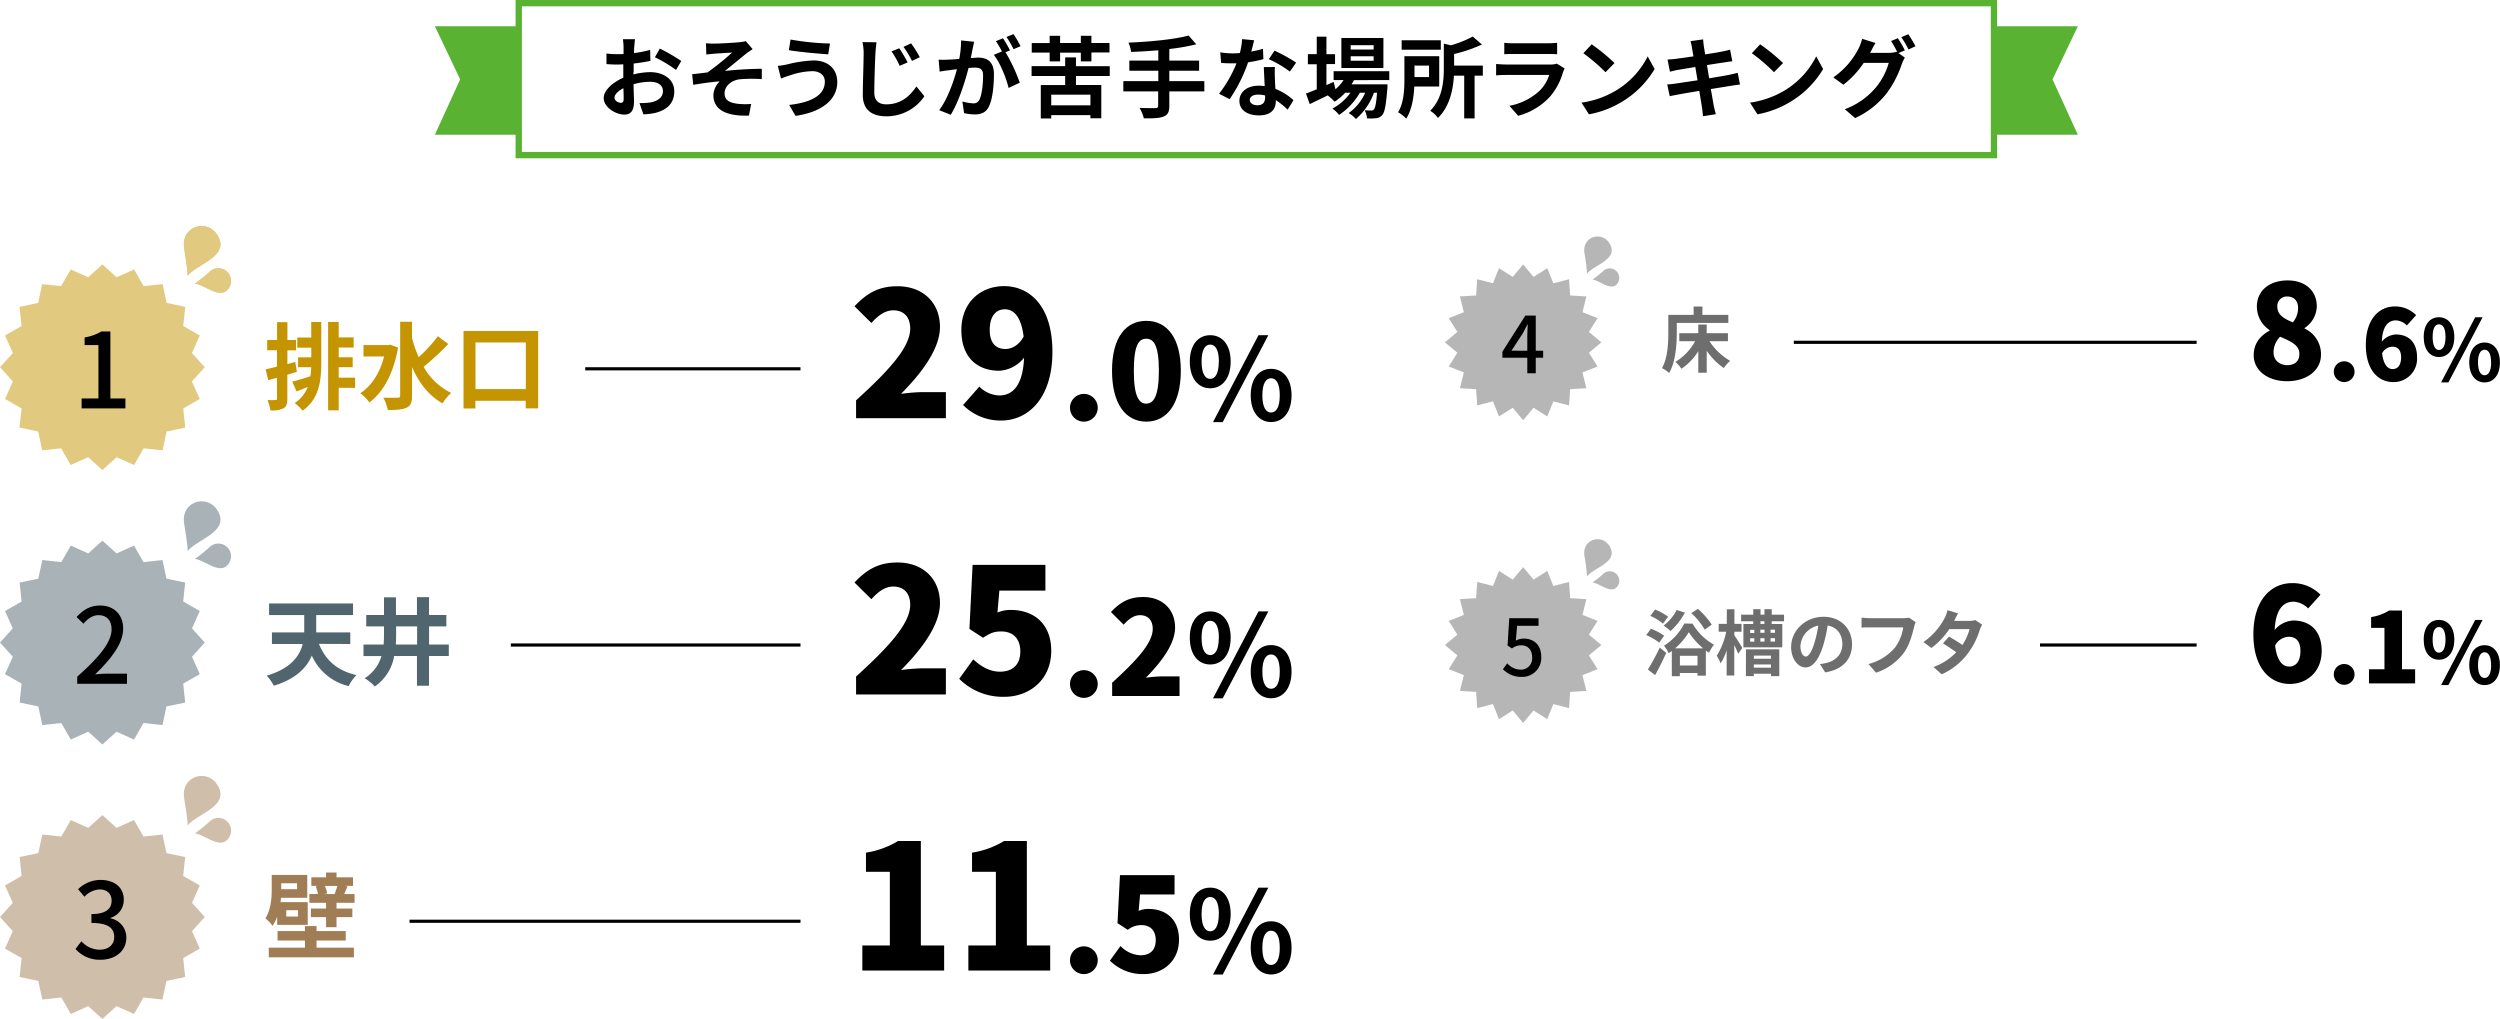 <svg xmlns="http://www.w3.org/2000/svg" viewBox="0 0 789.71 321.86"><defs><style>.cls-1,.cls-11{fill:none;stroke-miterlimit:10;}.cls-1{stroke:#59b231;stroke-width:2px;}.cls-2{fill:#59b231;}.cls-3{fill:#c49500;}.cls-4{fill:#e1ca80;}.cls-5{fill:#51656f;}.cls-6{fill:#a8b2b7;}.cls-7{fill:#a07d54;}.cls-8{fill:#cfbea9;}.cls-9{fill:#6e6e6e;}.cls-10{fill:#b6b6b6;}.cls-11{stroke:#000;}</style></defs><title>アセット 7</title><g id="レイヤー_2" data-name="レイヤー 2"><g id="layout"><rect class="cls-1" x="163.86" y="1" width="466" height="48"/><polygon class="cls-2" points="656.36 42.57 629.86 42.57 629.86 8.29 656.36 8.29 648.36 25.07 656.36 42.57"/><polygon class="cls-2" points="137.36 42.57 163.86 42.57 163.86 8.29 137.36 8.29 145.36 25.07 137.36 42.57"/><path d="M200.05,23.52a22.4,22.4,0,0,1,5.32-.73c4.23,0,7.62,2.24,7.62,6.05,0,3.28-1.71,5.77-6.14,6.86a22.14,22.14,0,0,1-3.61.42L202,32.56a20.94,20.94,0,0,0,3.41-.19c2.21-.39,4-1.51,4-3.53s-1.66-3-4.07-3a19.47,19.47,0,0,0-5.2.76c0,2.18.14,4.34.14,5.29,0,3.42-1.26,4.31-3.06,4.31-2.71,0-6.52-2.29-6.52-5.23,0-2.41,2.8-4.93,6.19-6.42,0-.64,0-1.28,0-1.93V20.33c-.53,0-1,.05-1.48.05a34.93,34.93,0,0,1-3.84-.14l0-3.33a28.17,28.17,0,0,0,3.8.2c.51,0,1,0,1.6-.06,0-1,0-1.76,0-2.27a22.83,22.83,0,0,0-.2-2.4h3.81c-.06.5-.17,1.7-.23,2.38s-.05,1.28-.08,2a33.89,33.89,0,0,0,5.1-1l.08,3.47c-1.57.33-3.47.64-5.29.84,0,.84,0,1.68,0,2.49ZM197,31.28c0-.68,0-1.94-.09-3.42-1.68.9-2.8,2-2.8,3s1.29,1.62,2,1.62C196.63,32.48,197,32.23,197,31.28Zm11.42-15.94a60.45,60.45,0,0,1,6.78,3.92l-1.65,2.83a43.42,43.42,0,0,0-6.67-4Z"/><path d="M225.64,13.78c1.15,0,6.33-.26,8-.45a11.63,11.63,0,0,0,1.93-.34l2.18,2.55c-.58.36-1.59,1-2.18,1.51-2,1.6-4.7,3.87-6.58,5.35,3.72-.39,8.29-.67,11.65-.67V25a43.07,43.07,0,0,0-7.11.06c-2.52.36-4.65,2.16-4.65,4.42s1.71,3,4.2,3.31a23,23,0,0,0,4.2.05l-.7,3.67c-7.11.28-11.23-1.85-11.23-6.44a6.47,6.47,0,0,1,2-4.37c-2.52.2-5.6.62-8.37,1.1l-.34-3.36c1.48-.14,3.42-.4,4.84-.56a85.88,85.88,0,0,0,7.79-6.28c-1.15.09-4.54.26-5.66.37-.67.05-1.62.14-2.49.25L223,13.66A25.66,25.66,0,0,0,225.64,13.78Z"/><path d="M256.58,22.48a23.29,23.29,0,0,0-7.19,1.38c-.82.22-1.88.64-2.69.95l-1-4a26.08,26.08,0,0,0,3-.47A38.23,38.23,0,0,1,257,19.1c4.4,0,7.48,2.52,7.48,6.83,0,5.91-5.49,9.6-13.19,10.67l-2-3.45c6.86-.78,11.26-3,11.26-7.36C260.59,24,259.19,22.48,256.58,22.48Zm5.6-8.73-.56,3.41c-3.24-.22-9.27-.75-12.43-1.31l.53-3.36A82,82,0,0,0,262.18,13.75Z"/><path d="M276.88,13.36c-.16,1.17-.3,2.6-.36,3.69-.14,3-.34,8.77-.34,12.21,0,2.77,1.68,3.7,3.81,3.7,4.59,0,7.48-2.64,9.49-5.66L292,30.41a14.41,14.41,0,0,1-12,6.33c-4.53,0-7.45-2-7.45-6.72,0-3.73.26-10.59.26-13a16.64,16.64,0,0,0-.37-3.72Zm9.83,6.35-2.52,1.09a27,27,0,0,0-2.57-4.56l2.43-1A44.76,44.76,0,0,1,286.71,19.71Zm3.84-1.65-2.47,1.18a28,28,0,0,0-2.69-4.43l2.41-1.12A37.8,37.8,0,0,1,290.55,18.06Z"/><path d="M307.71,13.19c-.14.73-.33,1.59-.48,2.29s-.36,1.82-.56,2.83c.93,0,1.74-.11,2.3-.11,2.94,0,5,1.32,5,5.29,0,3.28-.39,7.7-1.57,10.11-.92,1.93-2.43,2.55-4.56,2.55a16.11,16.11,0,0,1-3.3-.42L304,32.06a15.8,15.8,0,0,0,3.39.59,2,2,0,0,0,2-1.18c.78-1.54,1.15-4.87,1.15-7.59,0-2.18-1-2.52-2.69-2.52-.45,0-1.12.06-1.9.12-1.07,4.17-3.08,10.66-5.63,14.78l-3.64-1.46c2.71-3.64,4.59-9.15,5.6-12.93-1,.11-1.88.22-2.38.31-.81.08-2.21.28-3.08.44l-.31-3.78a24,24,0,0,0,2.94,0c.87,0,2.16-.11,3.56-.22a30.19,30.19,0,0,0,.58-5.85Zm9.91,3.3a54.14,54.14,0,0,1,4.51,9.63l-3.53,1.66c-.73-3.08-2.69-8-4.67-10.45l2.57-1.09A32.07,32.07,0,0,0,314.6,13l2.21-.92c.7,1,1.71,2.8,2.24,3.84Zm2.55-.95a32.07,32.07,0,0,0-2.24-3.86l2.21-.9a33.61,33.61,0,0,1,2.24,3.81Z"/><path d="M339.88,24v2.86h8v10.5h-3.44v-1H332.07v1.07h-3.3V26.88h7.7V24H325.86v-3.1h10.61V18.14h3.41v2.78h10.67V24Zm-8.31-7.39h-5.66v-3h5.66V11.31h3.3v2.27h6.55V11.31h3.34v2.27h5.71v3h-5.71V19.4h-3.34V16.63h-6.55V19.4h-3.3Zm12.88,13.3H332.07v3.36h12.38Z"/><path d="M380.43,28.87H369.37v4.56c0,2-.51,2.86-1.82,3.39s-3.36.59-6.22.56a13,13,0,0,0-1.37-3.3c2.07.08,4.42.08,5,.08s.89-.22.89-.78V28.87H354.84V25.62h11.05V22.34h-9.15V19.15h9.15V15.88c-2.91.25-5.85.42-8.59.53a10.86,10.86,0,0,0-.84-2.94c6.75-.28,14.42-1,19-2.24L377.88,14a65.91,65.91,0,0,1-8.51,1.48v3.67h9.41v3.19h-9.41v3.28h11.06Z"/><path d="M399.08,18.68a37.54,37.54,0,0,1-4.82,1,49,49,0,0,1-5.83,11.64l-3.35-1.7A39.85,39.85,0,0,0,390.59,20c-.47,0-.95,0-1.43,0-1.12,0-2.24,0-3.44-.14l-.25-3.33a25.64,25.64,0,0,0,3.69.33c.81,0,1.65,0,2.49-.11a22.38,22.38,0,0,0,.71-4.4l3.8.37c-.22.89-.53,2.18-.89,3.58a35.17,35.17,0,0,0,3.69-.89Zm3.64,2.49a35,35,0,0,0,0,3.55c0,.76.08,2.05.16,3.36a18,18,0,0,1,5.71,3.56l-1.84,3a23.58,23.58,0,0,0-3.73-3v.22c0,2.58-1.43,4.59-5.34,4.59-3.45,0-6.17-1.54-6.17-4.59,0-2.69,2.27-4.79,6.14-4.79a18.16,18.16,0,0,1,1.85.12c-.09-2-.23-4.37-.28-6Zm-3.09,9a8.47,8.47,0,0,0-2.21-.28c-1.59,0-2.63.67-2.63,1.63s.87,1.73,2.38,1.73c1.88,0,2.46-1.06,2.46-2.55Zm7.82-7.56a35.47,35.47,0,0,0-6.64-3.92L402.6,16a51,51,0,0,1,6.83,3.78Z"/><path d="M427.69,25.31a11.48,11.48,0,0,1-.75,1.32H438.3s0,.81-.05,1.17c-.42,5.49-.87,7.73-1.63,8.54a2.78,2.78,0,0,1-2,1,14.49,14.49,0,0,1-2.8.05,6.91,6.91,0,0,0-.75-2.57c.89.08,1.65.08,2.07.08a.94.94,0,0,0,.84-.31c.39-.42.76-1.87,1-5.29H434a19.71,19.71,0,0,1-5.68,8.29,10.2,10.2,0,0,0-2.3-1.88,15.2,15.2,0,0,0,5.21-6.41h-1.68a21.1,21.1,0,0,1-6.55,7,10.63,10.63,0,0,0-2.1-2,16.87,16.87,0,0,0,5.68-5h-1.65a17.66,17.66,0,0,1-3.36,2.83,17,17,0,0,0-2.16-2c-2,1-4,1.93-5.68,2.75l-1.2-3.34c1-.33,2.12-.81,3.41-1.34v-7.9h-2.8V17.11h2.8V11.59H419v5.52h2.72v3.13H419v6.64l2.27-1,.59,2.32a13.85,13.85,0,0,0,2.55-2.91h-3.14v-2.8h17.58v2.8Zm9.3-3.83H423.72V12H437Zm-3.08-7.2h-7.25v1.37h7.25Zm0,3.5h-7.25v1.4h7.25Z"/><path d="M446.76,27.33c-.17,3.41-.79,7.42-2.55,10.13a12.6,12.6,0,0,0-2.58-2c1.85-3,2-7.34,2-10.53V17.75h11v9.58Zm8.37-11.62H442.76v-3h12.37Zm-8.32,5v3.64h4.6V20.72Zm21.59,3.19h-2.6v13.5h-3.28V23.91h-3.24C459,28.2,458,33.6,454.21,37.27A7.87,7.87,0,0,0,451.77,35c3.92-3.92,4.31-9.38,4.31-13.53V13.78l2.24.53a33.26,33.26,0,0,0,6.89-2.77l2.91,2.52a45.62,45.62,0,0,1-8.79,3v3.67h9.07Z"/><path d="M494.25,21.64a9.68,9.68,0,0,0-.53,1.18,20.17,20.17,0,0,1-4.15,7.76,21,21,0,0,1-10,6l-2.78-3.16a19,19,0,0,0,9.69-4.9,12.3,12.3,0,0,0,2.89-4.84H475.85c-.67,0-2.07,0-3.25.14V20.22c1.18.08,2.38.16,3.25.16h13.86a5.91,5.91,0,0,0,2.05-.28Zm-19.07-8.12a22.08,22.08,0,0,0,2.91.14h10.78a24.57,24.57,0,0,0,3-.14v3.62c-.75-.06-2.07-.09-3.08-.09H478.09c-.89,0-2.1,0-2.91.09Z"/><path d="M510.29,28.7a26.33,26.33,0,0,0,10.19-10.89l2.19,4a29.81,29.81,0,0,1-10.36,10.36,30.45,30.45,0,0,1-10.39,3.94l-2.35-3.69A28.93,28.93,0,0,0,510.29,28.7ZM510,19.91l-2.85,2.91a55.8,55.8,0,0,0-7-6L502.79,14A60.4,60.4,0,0,1,510,19.91Z"/><path d="M549.63,26.71c-.75.06-1.9.25-3,.42-1.37.23-3.69.59-6.21,1,.42,2.32.75,4.28.92,5.18s.42,1.85.67,2.77l-4.06.62c-.11-1-.19-2-.33-2.83s-.45-2.77-.84-5.15c-2.8.45-5.35.89-6.55,1.12s-2.16.39-2.78.56l-.81-3.73c.76,0,2.05-.19,2.91-.3,1.29-.2,3.87-.59,6.67-1l-.7-4.2c-2.44.39-4.57.76-5.43.9s-1.74.39-2.58.58l-.76-3.83c.9-.06,1.74-.11,2.61-.23s3.16-.42,5.57-.78l-.45-2.63A16.8,16.8,0,0,0,534,13l4-.56a21.09,21.09,0,0,0,.22,2.16c.06.39.2,1.31.42,2.57,2.24-.33,4.28-.67,5.24-.87s2-.42,2.63-.61l.7,3.69c-.65,0-1.77.23-2.61.34-1.12.17-3.19.48-5.4.84l.7,4.17c2.58-.42,4.9-.81,6.16-1.06,1.09-.23,2.13-.48,2.86-.67Z"/><path d="M563.52,28.7a26.33,26.33,0,0,0,10.19-10.89l2.19,4a29.89,29.89,0,0,1-10.36,10.36,30.45,30.45,0,0,1-10.39,3.94l-2.35-3.69A29.06,29.06,0,0,0,563.52,28.7Zm-.28-8.79-2.86,2.91a54.4,54.4,0,0,0-7-6L556,14A60.4,60.4,0,0,1,563.24,19.91Z"/><path d="M599.5,12.07a35.6,35.6,0,0,1,2.21,3.83l-2,.87,2,1.43a14.12,14.12,0,0,0-.95,2A33.27,33.27,0,0,1,596,29.43a26.73,26.73,0,0,1-10,7.87l-3.24-2.8a23.52,23.52,0,0,0,10-7.12,21.31,21.31,0,0,0,3.87-7.53h-7.9a29.23,29.23,0,0,1-6.44,6.92l-3.16-2.33a24.86,24.86,0,0,0,8-9.18,14.27,14.27,0,0,0,1.09-3l4.23,1.32c-.65,1-1.15,2.07-1.46,2.66l-.25.45h5.94a8.63,8.63,0,0,0,2.43-.34l.25.2a32.11,32.11,0,0,0-2-3.59Zm3.3-1.26a38.12,38.12,0,0,1,2.27,3.81l-2.21,1a29.45,29.45,0,0,0-2.27-3.87Z"/><path class="cls-3" d="M93.77,117.47l-3,.9v7.5c0,1.68-.27,2.58-1.19,3.09a7.83,7.83,0,0,1-4.14.67,17.17,17.17,0,0,0-.94-3.27,24.79,24.79,0,0,0,2.52,0c.36,0,.48-.12.48-.51v-6.54l-2.76.78-.84-3.42c1-.21,2.25-.51,3.6-.87v-5.16H84.4V107.4h3.12v-5.64h3.27v5.64h2.73v3.27H90.79V115l2.48-.69Zm4.54-15.76h3.18v12.6c0,6-.64,11.67-5.91,15.42a12.58,12.58,0,0,0-2.5-2.39,10.76,10.76,0,0,0,4.13-5.11c-1.22.51-2.42,1-3.53,1.42l-1.36-3.09c1.5-.39,3.6-1,5.73-1.72A22.36,22.36,0,0,0,98.3,116H94.16v-3.12h4.17v-3.06H93.91v-3.21h4.41Zm13.85,20.8H107v7.11h-3.35l0-27.93H107v4.89h4.71v3.21H107v3.06h4.41V116H107v3.3h5.19Z"/><path class="cls-3" d="M125.74,109.8c-1.4,8.13-4.75,14.2-9.07,17.32a13.07,13.07,0,0,0-2.85-2.9c3.53-2.32,6.17-6.37,7.51-11.62h-6.51V109h7.83l.66-.12Zm15.86-1.13a85.56,85.56,0,0,1-7.78,7.21,20,20,0,0,0,8.71,8.24,14.05,14.05,0,0,0-2.73,3.3c-4.41-2.48-7.48-6.5-9.64-11.47v9c0,2.16-.45,3.22-1.71,3.82s-3.26.75-5.93.76a15.7,15.7,0,0,0-1.42-3.9c2,0,3.87,0,4.5,0s.81-.18.81-.72l0-23.28h3.74v5.19a40,40,0,0,0,2.11,6,45.22,45.22,0,0,0,6.05-6.61Z"/><path class="cls-3" d="M170,104.55,170,129h-3.93V126.6l-15.9,0v2.43h-3.75l0-24.48Zm-3.9,18.36,0-14.73-15.9,0,0,14.73Z"/><polygon class="cls-4" points="0.01 116 4.06 111.5 1.58 105.98 6.82 102.96 6.16 96.94 12.08 95.67 13.3 89.75 19.32 90.37 22.33 85.11 27.85 87.58 32.34 83.52 36.84 87.58 42.36 85.11 45.36 90.37 51.38 89.75 52.61 95.67 58.53 96.94 57.87 102.96 63.11 105.98 60.63 111.5 64.68 116 60.63 120.5 63.11 126.02 57.87 129.04 58.53 135.06 52.61 136.33 51.38 142.25 45.36 141.63 42.36 146.89 36.84 144.42 32.34 148.48 27.85 144.42 22.32 146.89 19.32 141.63 13.3 142.25 12.08 136.32 6.16 135.06 6.82 129.04 1.58 126.02 4.06 120.5 0.01 116"/><path d="M25.78,125.86h5.31V109H26.73v-2.41A15,15,0,0,0,32,104.71h2.87v21.15h4.75V129H25.78Z"/><path class="cls-4" d="M59.18,87.21c2.67-3.66,12.74-5.91,10-12C66.32,68.69,57,71,58.17,78.49c.35,2.14,1.2,7.38,1.08,8.6"/><path class="cls-4" d="M59.18,87.21c2.67-3.66,12.74-5.91,10-12C66.32,68.69,57,71,58.17,78.49c.35,2.14,1.2,7.38,1.08,8.6"/><path class="cls-4" d="M61.52,89.6c3.12.23,8.1,5.31,10.7,1.47a4,4,0,0,0-6-5.24,49,49,0,0,1-4.64,3.76"/><path class="cls-4" d="M61.52,89.6c3.12.23,8.1,5.31,10.7,1.47a4,4,0,0,0-6-5.24,49,49,0,0,1-4.64,3.76"/><path class="cls-5" d="M100.75,203.39c2,5,5.64,8.45,11.85,9.86a13.54,13.54,0,0,0-2.46,3.48,17,17,0,0,1-11.64-9.65c-1.62,3.84-5,7.37-12,9.53a15.32,15.32,0,0,0-2.25-3.18c7.59-2.25,10.38-6.14,11.37-10H85.9v-3.66H96.1v-5.49H85v-3.66h26.52v3.66H99.88v5.49h10.77v3.66Z"/><path class="cls-5" d="M141.76,207.23h-6.24v9.38h-3.81v-9.38h-7.2a14.64,14.64,0,0,1-6.12,9.62,13.73,13.73,0,0,0-3.21-2.61,12.15,12.15,0,0,0,5.31-7h-5.67V203.6h6.36c.09-1.17.12-2.34.12-3.54v-2.19h-5.61v-3.6h5.61v-5.58h3.78v5.58h6.63v-5.64h3.81v5.64H141v3.6h-5.46v5.73h6.24Zm-10-3.63v-5.73h-6.63v2.22q0,1.75-.09,3.51Z"/><polygon class="cls-6" points="0 202.97 4.04 198.5 1.58 193 6.82 190.01 6.2 184.02 12.1 182.8 13.37 176.9 19.36 177.56 22.37 172.34 27.87 174.82 32.34 170.78 36.82 174.82 42.32 172.34 45.33 177.56 51.32 176.91 52.59 182.8 58.49 184.02 57.87 190.01 63.1 193 60.65 198.5 64.69 202.97 60.65 207.45 63.1 212.95 57.87 215.94 58.49 221.93 52.58 223.15 51.32 229.04 45.33 228.39 42.32 233.61 36.82 231.13 32.34 235.17 27.87 231.13 22.37 233.61 19.36 228.39 13.36 229.04 12.1 223.15 6.2 221.93 6.82 215.94 1.58 212.95 4.04 207.45 0 202.97"/><path d="M24.39,213.76c7.16-6.33,10.86-11,10.86-15,0-2.64-1.42-4.45-4.13-4.45-1.91,0-3.49,1.22-4.78,2.7l-2.15-2.11c2.08-2.24,4.23-3.63,7.4-3.63,4.45,0,7.32,2.91,7.32,7.3,0,4.68-3.73,9.53-8.87,14.45,1.25-.13,2.77-.23,4-.23h6.07V216H24.39Z"/><path class="cls-6" d="M59.18,174.19c2.67-3.66,12.74-5.92,10-12.06-2.87-6.46-12.22-4.18-11,3.33.35,2.14,1.2,7.38,1.08,8.6"/><path class="cls-6" d="M61.52,176.57c3.12.23,8.1,5.31,10.7,1.48a4,4,0,0,0-6-5.24,48.75,48.75,0,0,1-4.64,3.75"/><path class="cls-7" d="M87.55,289.6a13,13,0,0,1-1.47,2.88,10.78,10.78,0,0,0-2.25-2.4c1.77-2.73,2-6.39,2-9.12v-4.59H97.06v7.23H88.75c0,.45-.09.9-.15,1.38h8.61v7.17H87.55ZM100,299.35h11.79v3.06H84.91v-3.06H96.34V297.1H87.67v-3h8.67v-1.56H100v1.56h9.21v3H100ZM88.84,279v1.89h5V279Zm5.31,8.52H90.43v2h3.72ZM112,282.43v2.76h-5.7V287h5v2.7h-5v3.18H103v-3.18h-4.8V287H103v-1.83H97.72v-2.76h2.73a14.91,14.91,0,0,0-.72-2.43l.69-.15H98.35v-2.7H103v-1.5h3.3v1.5h5.22v2.7h-2.58l.84.15c-.42.93-.78,1.74-1,2.43Zm-9.39-2.58a10.49,10.49,0,0,1,.75,2.34l-1,.24h3.69l-.33-.06c.27-.75.63-1.74.84-2.52Z"/><polygon class="cls-8" points="0 289.67 4.04 285.2 1.58 279.7 6.82 276.71 6.2 270.71 12.1 269.49 13.37 263.6 19.36 264.26 22.37 259.04 27.87 261.51 32.34 257.48 36.82 261.51 42.32 259.04 45.33 264.26 51.32 263.6 52.59 269.5 58.49 270.71 57.87 276.71 63.1 279.7 60.65 285.2 64.69 289.67 60.65 294.14 63.1 299.65 57.87 302.64 58.49 308.63 52.58 309.85 51.32 315.74 45.33 315.09 42.32 320.31 36.82 317.83 32.34 321.86 27.87 317.83 22.37 320.3 19.36 315.09 13.36 315.74 12.1 309.85 6.2 308.63 6.82 302.64 1.58 299.65 4.04 294.14 0 289.67"/><path d="M23.86,299.77l1.85-2.44A7.87,7.87,0,0,0,31.45,300c2.74,0,4.63-1.52,4.63-4,0-2.7-1.72-4.45-7.2-4.45v-2.81c4.79,0,6.37-1.81,6.37-4.26,0-2.14-1.42-3.5-3.73-3.53a7.1,7.1,0,0,0-4.85,2.31l-2-2.37a10.22,10.22,0,0,1,7-2.94c4.36,0,7.43,2.24,7.43,6.27a5.88,5.88,0,0,1-4.19,5.71v.16a6.16,6.16,0,0,1,5,6.08c0,4.39-3.66,7-8.12,7A10.11,10.11,0,0,1,23.86,299.77Z"/><path class="cls-8" d="M59.18,260.88c2.67-3.66,12.74-5.91,10-12-2.87-6.47-12.22-4.18-11,3.33.35,2.14,1.2,7.38,1.08,8.6"/><path class="cls-8" d="M61.52,263.27c3.12.23,8.1,5.31,10.7,1.48a4,4,0,0,0-6-5.25,49,49,0,0,1-4.64,3.76"/><path d="M270.42,126.46c10.23-9.29,17.1-16.72,17.1-22.66,0-3.74-2.09-5.77-5.33-5.77-2.81,0-5,1.87-6.93,4l-5.34-5.28c4-4.24,7.76-6.33,13.59-6.33,7.92,0,13.41,5.06,13.41,12.87,0,7-6,14.8-12.31,21.12a59.15,59.15,0,0,1,6.65-.55h7.53v8.25H270.42Z"/><path d="M309.36,122.12a9.26,9.26,0,0,0,6.27,2.8c4.17,0,7.47-3,7.86-11.93a10.74,10.74,0,0,1-7.81,4.12c-6.87,0-12-4.07-12-12.87s6.16-13.86,13.48-13.86c7.75,0,15.28,5.89,15.28,20.74s-7.81,21.72-16.16,21.72a16.65,16.65,0,0,1-12.05-4.9Zm14-15.73c-.82-6.77-3.4-8.69-5.94-8.69s-4.78,1.81-4.78,6.54c0,4.4,2.2,6,4.95,6C319.53,110.24,321.73,109.19,323.32,106.39Z"/><path d="M338,128.62a4.38,4.38,0,1,1,4.38,4.57A4.37,4.37,0,0,1,338,128.62Z"/><path d="M351.27,117.11c0-10.56,4.37-15.76,10.84-15.76S373,106.63,373,117.11s-4.41,16.08-10.89,16.08S351.27,127.67,351.27,117.11Zm14.8,0c0-8.37-1.77-10.11-4-10.11s-3.91,1.74-3.91,10.11,1.73,10.39,3.91,10.39S366.07,125.52,366.07,117.11Z"/><path d="M375.84,114.21c0-5.29,2.65-8.33,6.44-8.33s6.47,3,6.47,8.33-2.68,8.44-6.47,8.44S375.84,119.54,375.84,114.21Zm9.19,0c0-3.9-1.22-5.36-2.75-5.36s-2.72,1.46-2.72,5.36,1.18,5.47,2.72,5.47S385,118.11,385,114.21Zm12.51-8.33h3.11l-14.41,27.46h-3.07Zm-2.46,19c0-5.33,2.68-8.37,6.43-8.37s6.47,3,6.47,8.37-2.72,8.44-6.47,8.44S395.08,130.19,395.08,124.9Zm9.18,0c0-3.9-1.21-5.4-2.75-5.4s-2.75,1.5-2.75,5.4,1.21,5.43,2.75,5.43S404.26,128.8,404.26,124.9Z"/><path class="cls-9" d="M529.67,105.15c0,3.62-.36,9.18-2.41,12.67a9.83,9.83,0,0,0-2.27-1.53c1.84-3.22,2-7.9,2-11.14V99.46h8V96.84h2.77v2.62h8.19V102H529.67ZM540,107.78a19.18,19.18,0,0,0,6.53,6.21,11.35,11.35,0,0,0-2,2.28,21.27,21.27,0,0,1-5.4-5.43v6.91h-2.66v-6.82a18.45,18.45,0,0,1-5.33,5.56,12,12,0,0,0-1.91-2.18,17.1,17.1,0,0,0,6.23-6.53h-5v-2.52h6v-2.74h2.66v2.74h6.71v2.52Z"/><polygon class="cls-10" points="456.42 108.14 460.36 104.85 457.63 100.51 462.4 98.62 461.16 93.64 466.28 93.33 466.63 88.21 471.6 89.48 473.51 84.72 477.85 87.47 481.13 83.53 484.42 87.47 488.76 84.72 490.67 89.48 495.64 88.21 495.99 93.33 501.11 93.64 499.87 98.62 504.64 100.51 501.91 104.85 505.85 108.14 501.91 111.42 504.64 115.76 499.87 117.65 501.11 122.63 495.99 122.94 495.64 128.06 490.67 126.79 488.75 131.55 484.42 128.8 481.13 132.74 477.85 128.8 473.51 131.55 471.6 126.78 466.63 128.06 466.28 122.94 461.16 122.63 462.4 117.65 457.63 115.76 460.36 111.42 456.42 108.14"/><path d="M487.45,113h-2.33v4.91h-2.67V113h-7.87v-1.9l7.25-11.41h3.29v11.11h2.33Zm-5-2.2V106c0-1,.1-2.53.14-3.52h-.09c-.45.92-.94,1.86-1.46,2.8l-3.59,5.49Z"/><path class="cls-10" d="M501.26,86.54c2-2.74,9.56-4.43,7.51-9-2.15-4.85-9.17-3.13-8.26,2.5a53.57,53.57,0,0,1,.8,6.45"/><path class="cls-10" d="M503,88.33c2.33.17,6.07,4,8,1.11a3,3,0,0,0-4.46-3.93,38.32,38.32,0,0,1-3.49,2.82"/><path d="M711.91,112.22c0-3.84,2.18-6.23,5-7.76v-.2a8.91,8.91,0,0,1-4-7.39c0-5.11,4-8.29,9.73-8.29,5.53,0,9.2,3.22,9.2,8.21A8.46,8.46,0,0,1,728,103.6v.2a8.86,8.86,0,0,1,5.16,8.29c0,4.75-4.29,8.33-10.73,8.33C716.4,120.42,711.91,117.08,711.91,112.22Zm14.43-.42c0-2.68-2.35-3.83-6.1-5.44a7.06,7.06,0,0,0-2.06,5c0,2.52,2,4,4.41,4C724.69,115.31,726.34,114.24,726.34,111.8Zm-.41-14.51c0-2.23-1.28-3.63-3.46-3.63a3,3,0,0,0-3.1,3.21c0,2.44,1.9,3.76,4.91,4.95A7,7,0,0,0,725.93,97.29Z"/><path d="M737.21,117.26a3.28,3.28,0,1,1,3.28,3.43A3.28,3.28,0,0,1,737.21,117.26Z"/><path d="M760.3,102.8a5.25,5.25,0,0,0-3.44-1.6c-2.38,0-4.27,1.7-4.48,6.71a6.19,6.19,0,0,1,4.39-2.26c3.84,0,6.74,2.23,6.74,7.24a7.38,7.38,0,0,1-7.58,7.8c-4.33,0-8.6-3.37-8.6-11.76s4.39-12.13,9.16-12.13a9.21,9.21,0,0,1,6.72,2.76Zm-1.83,10.09c0-2.54-1.24-3.37-2.75-3.37a3.77,3.77,0,0,0-3.25,2.07c.46,3.84,1.89,5,3.34,5S758.47,115.49,758.47,112.89Z"/><path d="M765.61,106.45c0-4,2-6.24,4.82-6.24s4.85,2.28,4.85,6.24-2,6.33-4.85,6.33S765.61,110.45,765.61,106.45Zm6.89,0c0-2.92-.91-4-2.07-4s-2,1.1-2,4,.89,4.11,2,4.11S772.5,109.38,772.5,106.45Zm9.38-6.24h2.33l-10.8,20.59H771.1ZM780,114.47c0-4,2-6.27,4.83-6.27s4.85,2.28,4.85,6.27-2,6.33-4.85,6.33S780,118.44,780,114.47Zm6.89,0c0-2.92-.91-4-2.06-4s-2.07,1.13-2.07,4,.91,4.07,2.07,4.07S786.92,117.39,786.92,114.47Z"/><path class="cls-9" d="M524.11,203a17.57,17.57,0,0,0-4.09-2.38l1.46-2a17,17,0,0,1,4.19,2.19Zm-3.57,8.51a71.31,71.31,0,0,0,3.75-6.95l2.05,1.68c-1.06,2.32-2.29,4.82-3.51,7ZM525.31,197a15.91,15.91,0,0,0-4-2.45l1.49-2a18.58,18.58,0,0,1,4.12,2.25Zm6.93-3.48a22.08,22.08,0,0,1-4.55,5.82,17.65,17.65,0,0,0-2.18-1.73,14.32,14.32,0,0,0,4.12-4.93Zm2.41,3.46a17.93,17.93,0,0,0,6.75,6.66,15.47,15.47,0,0,0-1.55,2.55c-.32-.21-.66-.41-1-.66v7.9H536.2v-.83h-5.56v1H528.1v-7.94c-.34.22-.68.47-1,.67a11.9,11.9,0,0,0-1.47-2.36,18,18,0,0,0,6.42-7ZM538,204.8a22.7,22.7,0,0,1-4.53-5.09,21.57,21.57,0,0,1-4.34,5.09Zm-1.78,5.42v-3.06h-5.56v3.06Zm2.27-11.34a22.28,22.28,0,0,0-4.23-5.2l2.07-1.35a23.81,23.81,0,0,1,4.39,5Z"/><path class="cls-9" d="M547.83,200.65c.63.88,2.18,3.38,2.54,4l-1.3,1.87c-.27-.7-.74-1.76-1.24-2.77v9.65h-2.41v-8a17.78,17.78,0,0,1-1.89,4.14,12.49,12.49,0,0,0-1.24-2.38,23.26,23.26,0,0,0,3-7.61h-2.38v-2.48h2.56v-4.61h2.41v4.61h2.25v2.48h-2.25Zm11.82-4.41v.88H563v7.36H550.71v-7.36h3.11v-.88H550v-2.07h3.83v-1.73h2.29v1.73h1.24v-1.73h2.3v1.73h3.89v2.07Zm-8.13,8.87h10.53v8.46h-2.63v-.74H554v.74h-2.5Zm1.33-5.15h1.3v-1h-1.3Zm0,2.74h1.3v-1.08h-1.3Zm1.17,4.39v1h5.4v-1Zm5.4,3.81v-1H554v1Zm-3.35-12v1h1.3v-1Zm0,2.7v1.08h1.3v-1.08Zm1.28-5.38h-1.24v.88h1.24Zm3.35,2.68h-1.41v1h1.41Zm0,2.7h-1.41v1.08h1.41Z"/><path class="cls-9" d="M574.9,209.77a17.4,17.4,0,0,0,2.07-.36c2.83-.68,5-2.7,5-5.94,0-3.09-1.67-5.36-4.64-5.88a47.58,47.58,0,0,1-1.32,6c-1.33,4.47-3.24,7.24-5.67,7.24s-4.55-2.74-4.55-6.48c0-5.13,4.48-9.52,10.24-9.52,5.49,0,9,3.83,9,8.69,0,4.66-2.88,8-8.48,8.87ZM573.17,203a36.22,36.22,0,0,0,1.19-5.38,7,7,0,0,0-5.63,6.44c0,2.25.88,3.33,1.71,3.33S572.27,206,573.17,203Z"/><path class="cls-9" d="M605.12,196.51a11.14,11.14,0,0,0-.5,1.58c-.54,2.2-1.44,5.76-3.33,8.26a18.11,18.11,0,0,1-8.68,6.14l-2.39-2.74a16.18,16.18,0,0,0,8.35-5.16,14.13,14.13,0,0,0,2.63-6.41H590.72c-1,0-2.1,0-2.68.09V195.1c.67.06,2,.18,2.7.18H601.2a8,8,0,0,0,1.78-.18Z"/><path class="cls-9" d="M626.13,197.32a9.74,9.74,0,0,0-.74,1.62,24.22,24.22,0,0,1-3.8,7.5,21,21,0,0,1-8.24,6.57l-2.59-2.32a18.49,18.49,0,0,0,7.18-4.66c-1.17-.85-2.65-1.86-4.18-2.79l1.91-2.16c1.48.86,3,1.8,4.23,2.66a17.74,17.74,0,0,0,2.25-5h-6.41a24.17,24.17,0,0,1-5.63,5.94l-2.52-1.87a20.88,20.88,0,0,0,6.86-7.92,8.56,8.56,0,0,0,.72-2.14l3.36,1c-.45.78-.81,1.46-1.15,2.16l-.11.22H622a5.7,5.7,0,0,0,1.93-.27Z"/><polygon class="cls-10" points="456.42 203.75 460.36 200.47 457.63 196.13 462.4 194.24 461.16 189.26 466.28 188.95 466.63 183.83 471.6 185.1 473.51 180.34 477.85 183.09 481.13 179.15 484.42 183.09 488.76 180.34 490.67 185.1 495.64 183.83 495.99 188.95 501.11 189.26 499.87 194.24 504.64 196.13 501.91 200.47 505.85 203.75 501.91 207.03 504.64 211.38 499.87 213.27 501.11 218.25 495.99 218.56 495.64 223.68 490.67 222.4 488.75 227.17 484.42 224.42 481.13 228.36 477.85 224.42 473.51 227.17 471.6 222.4 466.63 223.68 466.28 218.56 461.16 218.24 462.4 213.26 457.63 211.38 460.36 207.03 456.42 203.75"/><path d="M474.75,211.4l1.36-1.86a5.83,5.83,0,0,0,4.26,2,3.56,3.56,0,0,0,3.61-3.89c0-2.42-1.39-3.81-3.46-3.81a4.79,4.79,0,0,0-2.92,1l-1.39-.92.54-8.63H486v2.4h-6.76l-.42,4.68a5.1,5.1,0,0,1,2.5-.65c3,0,5.54,1.81,5.54,5.79a6,6,0,0,1-6.14,6.31A8.06,8.06,0,0,1,474.75,211.4Z"/><path class="cls-10" d="M501.26,182.16c2-2.74,9.56-4.43,7.51-9-2.15-4.85-9.17-3.13-8.26,2.5a53.09,53.09,0,0,1,.8,6.45"/><path class="cls-10" d="M503,184c2.33.17,6.07,4,8,1.11a3,3,0,0,0-4.46-3.93,38.32,38.32,0,0,1-3.49,2.82"/><line class="cls-11" x1="184.86" y1="116.5" x2="252.86" y2="116.5"/><line class="cls-11" x1="161.36" y1="203.75" x2="252.86" y2="203.75"/><path d="M270.42,213.71c10.23-9.29,17.1-16.72,17.1-22.65,0-3.74-2.09-5.78-5.33-5.78-2.81,0-5,1.87-6.93,4L269.92,184c4-4.23,7.76-6.32,13.59-6.32,7.92,0,13.41,5.06,13.41,12.87,0,7-6,14.79-12.31,21.11a59.15,59.15,0,0,1,6.65-.55h7.53v8.25H270.42Z"/><path d="M303,214.43l4.45-6.16c2.31,2.2,5.17,3.9,8.42,3.9,3.95,0,6.43-2.14,6.43-6.38s-2.48-6.32-6-6.32c-2.26,0-3.36.44-5.78,2l-4.29-2.81,1-20.23h23v8.14H315.68l-.6,6.93a10.27,10.27,0,0,1,4.23-.83c6.93,0,12.76,4.07,12.76,12.92,0,9.19-6.93,14.52-14.79,14.52A19.48,19.48,0,0,1,303,214.43Z"/><path d="M338,215.87a4.38,4.38,0,1,1,4.38,4.58A4.37,4.37,0,0,1,338,215.87Z"/><path d="M351.31,215.66c7.67-7,12.82-12.54,12.82-17,0-2.8-1.56-4.33-4-4.33-2.1,0-3.75,1.4-5.19,3l-4-4c3-3.18,5.81-4.74,10.18-4.74,5.94,0,10.07,3.79,10.07,9.65,0,5.28-4.54,11.09-9.24,15.84a42.69,42.69,0,0,1,5-.42h5.65v6.19H351.31Z"/><path d="M375.84,201.46c0-5.29,2.65-8.33,6.44-8.33s6.47,3,6.47,8.33-2.68,8.44-6.47,8.44S375.84,206.79,375.84,201.46Zm9.19,0c0-3.89-1.22-5.36-2.75-5.36s-2.72,1.47-2.72,5.36,1.18,5.47,2.72,5.47S385,205.36,385,201.46Zm12.51-8.33h3.11l-14.41,27.46h-3.07Zm-2.46,19c0-5.32,2.68-8.36,6.43-8.36s6.47,3,6.47,8.36-2.72,8.44-6.47,8.44S395.08,217.44,395.08,212.15Zm9.18,0c0-3.89-1.21-5.4-2.75-5.4s-2.75,1.51-2.75,5.4,1.21,5.44,2.75,5.44S404.26,216.05,404.26,212.15Z"/><path d="M272.4,298.66h8.69V275.39h-7.54v-6.05a27.52,27.52,0,0,0,10.12-3.68h7.21v33h7.36v7.91H272.4Z"/><path d="M305.89,298.66h8.69V275.39h-7.53v-6.05a27.52,27.52,0,0,0,10.12-3.68h7.2v33h7.37v7.91H305.89Z"/><path d="M338,303.12a4.38,4.38,0,1,1,4.38,4.58A4.36,4.36,0,0,1,338,303.12Z"/><path d="M350.61,303.45l3.34-4.62a9.32,9.32,0,0,0,6.31,2.93c3,0,4.82-1.61,4.82-4.78s-1.85-4.75-4.49-4.75a6.77,6.77,0,0,0-4.33,1.49L353,291.61l.78-15.17h17.24v6.1H360.13l-.45,5.2a7.67,7.67,0,0,1,3.18-.62c5.19,0,9.57,3.05,9.57,9.69,0,6.89-5.2,10.89-11.1,10.89A14.61,14.61,0,0,1,350.61,303.45Z"/><path d="M375.84,288.72c0-5.3,2.65-8.33,6.44-8.33s6.47,3,6.47,8.33-2.68,8.43-6.47,8.43S375.84,294,375.84,288.72Zm9.19,0c0-3.9-1.22-5.37-2.75-5.37s-2.72,1.47-2.72,5.37,1.18,5.47,2.72,5.47S385,292.61,385,288.72Zm12.51-8.33h3.11l-14.41,27.45h-3.07Zm-2.46,19c0-5.33,2.68-8.37,6.43-8.37s6.47,3,6.47,8.37-2.72,8.43-6.47,8.43S395.08,304.7,395.08,299.41Zm9.18,0c0-3.9-1.21-5.4-2.75-5.4s-2.75,1.5-2.75,5.4,1.21,5.43,2.75,5.43S404.26,303.3,404.26,299.41Z"/><line class="cls-11" x1="129.36" y1="291.01" x2="252.86" y2="291.01"/><line class="cls-11" x1="566.63" y1="108.13" x2="693.88" y2="108.13"/><path d="M729.11,192.2a7,7,0,0,0-4.58-2.14c-3.18,0-5.69,2.27-6,8.95a8.22,8.22,0,0,1,5.85-3c5.12,0,9,3,9,9.65,0,6.51-4.61,10.39-10.1,10.39-5.77,0-11.47-4.49-11.47-15.67S717.68,184.2,724,184.2a12.27,12.27,0,0,1,9,3.67Zm-2.44,13.45c0-3.38-1.65-4.5-3.67-4.5a5,5,0,0,0-4.33,2.77c.62,5.11,2.52,6.64,4.46,6.64S726.67,209.11,726.67,205.65Z"/><path d="M737.21,212.87a3.28,3.28,0,1,1,3.28,3.44A3.28,3.28,0,0,1,737.21,212.87Z"/><path d="M748.32,211.42h4.89V198.33H749v-3.4a15.65,15.65,0,0,0,5.7-2.08h4.05v18.57h4.15v4.46H748.32Z"/><path d="M765.61,202.07c0-4,2-6.25,4.82-6.25s4.85,2.28,4.85,6.25-2,6.33-4.85,6.33S765.61,206.07,765.61,202.07Zm6.89,0c0-2.92-.91-4-2.07-4s-2,1.1-2,4,.89,4.1,2,4.1S772.5,205,772.5,202.07Zm9.38-6.25h2.33l-10.8,20.59H771.1ZM780,210.09c0-4,2-6.28,4.83-6.28s4.85,2.28,4.85,6.28-2,6.32-4.85,6.32S780,214.06,780,210.09Zm6.89,0c0-2.92-.91-4.05-2.06-4.05s-2.07,1.13-2.07,4.05.91,4.07,2.07,4.07S786.92,213,786.92,210.09Z"/><line class="cls-11" x1="644.4" y1="203.75" x2="693.88" y2="203.75"/></g></g></svg>
